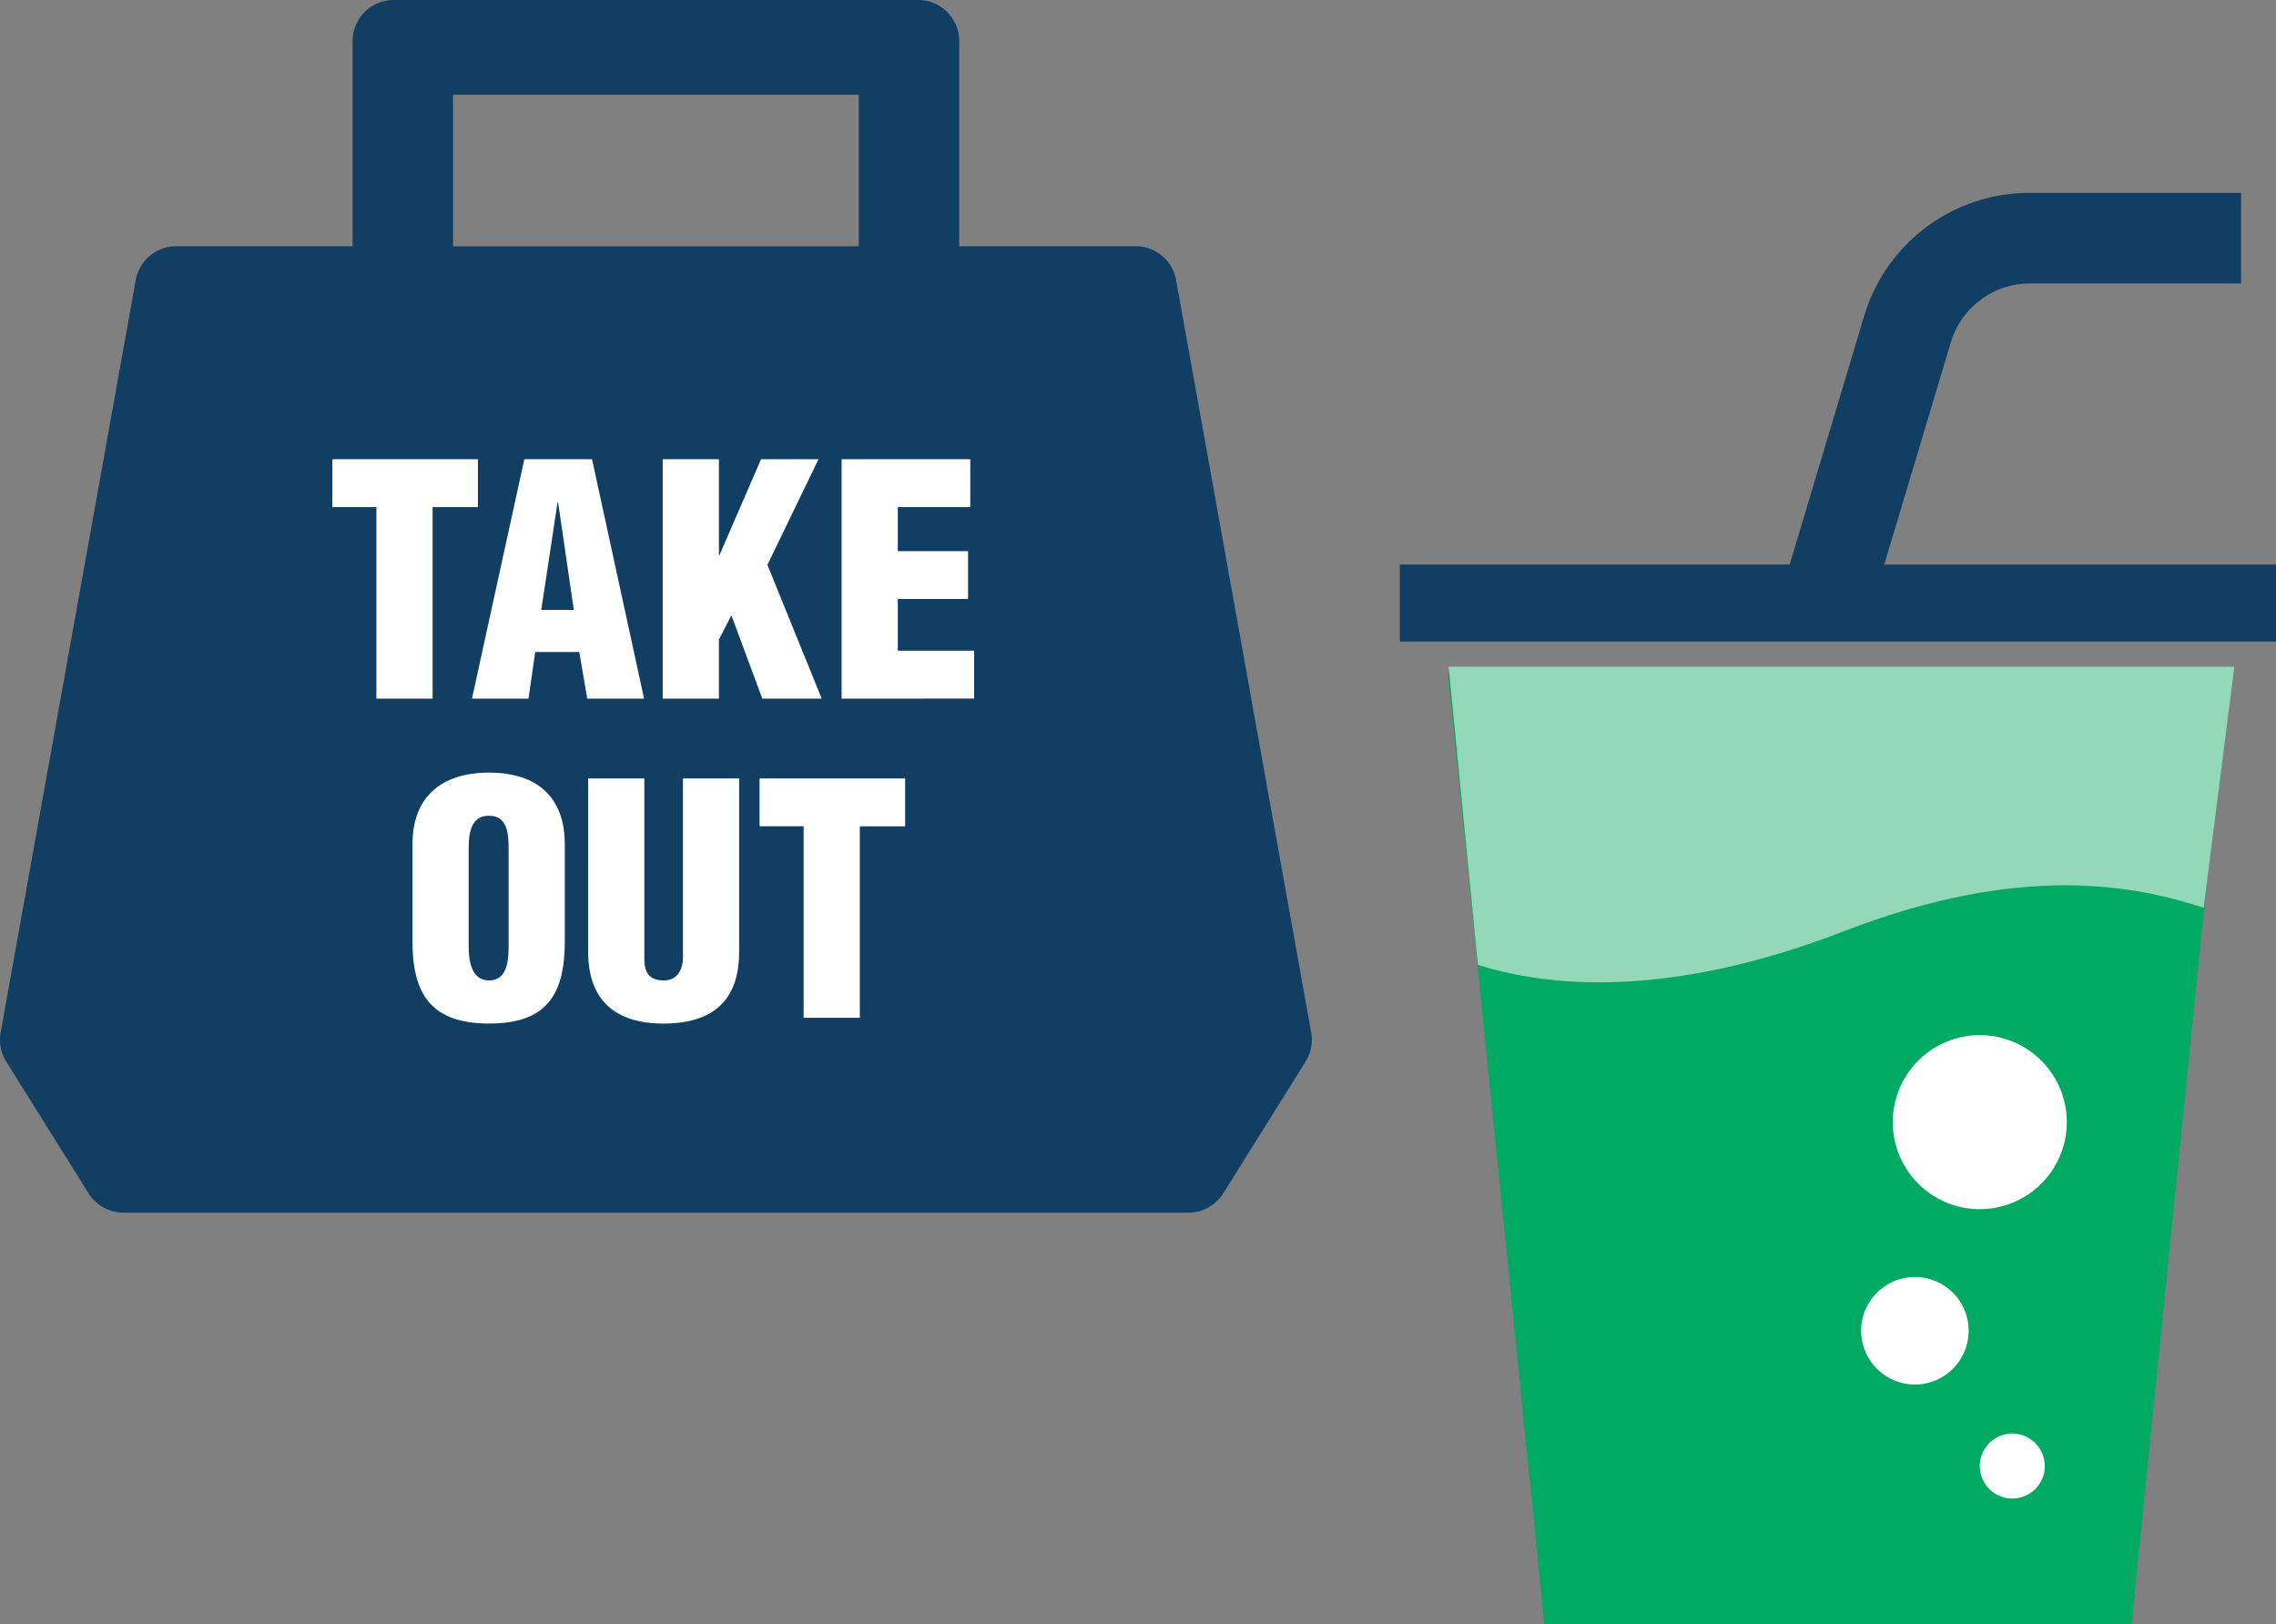 <svg xmlns="http://www.w3.org/2000/svg" xmlns:xlink="http://www.w3.org/1999/xlink" width="184.93" height="132.001" viewBox="0 0 184.93 132.001">
  <rect x="0" y="0" width="184.93" height="132.001" fill="#808080" stroke="none"/>
  <defs>
    <clipPath id="clip-path">
      <rect id="長方形_628" data-name="長方形 628" width="184.93" height="132.001" fill="none"/>
    </clipPath>
  </defs>
  <g id="グループ_1170" data-name="グループ 1170" transform="translate(0 0)">
    <g id="グループ_1169" data-name="グループ 1169" transform="translate(0 0)" clip-path="url(#clip-path)">
      <path id="パス_4863" data-name="パス 4863" d="M106.538,83.907,95.562,22.76a3.342,3.342,0,0,0-3.288-2.752H77.939V3.341A3.34,3.34,0,0,0,74.6,0H31.991a3.342,3.342,0,0,0-3.341,3.341V20.008H14.317a3.344,3.344,0,0,0-3.29,2.752L.053,83.907a3.345,3.345,0,0,0,.454,2.362l6.69,10.7a3.343,3.343,0,0,0,2.834,1.571H96.557a3.338,3.338,0,0,0,2.834-1.571l6.69-10.7a3.356,3.356,0,0,0,.456-2.362M36.81,7.7H69.778V20.01H36.81Z" transform="translate(0 0)" fill="#113e63"/>
      <path id="パス_4864" data-name="パス 4864" d="M13.788,19.053H25.616v3.892H21.934V38.509H17.368V22.944h-3.58Z" transform="translate(13.216 18.262)" fill="#fff"/>
      <path id="パス_4865" data-name="パス 4865" d="M19.581,38.507l4.254-19.454h5.5l4.228,19.454H28.945L28.3,34.721H24.718l-.546,3.786Zm7-15.927h-.051L25.21,31.3h2.646Z" transform="translate(18.769 18.262)" fill="#fff"/>
      <path id="パス_4866" data-name="パス 4866" d="M27.494,38.508V19.052H32.06v7.783h.051l3.373-7.783h4.669L36,27.639l4.411,10.87H35.587l-2.515-6.771L32.06,33.71v4.8Z" transform="translate(26.354 18.262)" fill="#fff"/>
      <path id="パス_4867" data-name="パス 4867" d="M34.916,38.508V19.052H45.37v3.892H39.481v3.58h5.707v3.89H39.481v4.2h6.2v3.892Z" transform="translate(33.468 18.262)" fill="#fff"/>
      <path id="パス_4868" data-name="パス 4868" d="M29.487,45.78c0,4.383-1.53,6.665-6.148,6.665s-6.226-2.282-6.226-6.665V37.868c0-3.735,2.231-5.811,6.226-5.811s6.148,2.076,6.148,5.811Zm-4.565-7.6c0-1.193-.1-2.621-1.608-2.621-1.453,0-1.635,1.428-1.635,2.621v7.989c0,1.116.182,2.775,1.661,2.775s1.582-1.659,1.582-2.775Z" transform="translate(16.403 30.727)" fill="#fff"/>
      <path id="パス_4869" data-name="パス 4869" d="M24.4,32.3h4.565V46.977c0,.936.286,1.739,1.582,1.739,1.193,0,1.557-1.038,1.557-1.868V32.3h4.565V46.382c0,3.294-1.479,5.836-6.148,5.836-3.866,0-6.122-1.841-6.122-5.836Z" transform="translate(23.39 30.956)" fill="#fff"/>
      <path id="パス_4870" data-name="パス 4870" d="M31.512,32.3H43.339v3.892H39.657V51.752H35.092V36.187h-3.58Z" transform="translate(30.205 30.956)" fill="#fff"/>
      <path id="パス_4871" data-name="パス 4871" d="M80.862,43.171,87.75,20.178a6.712,6.712,0,0,1,6.469-4.814H111.34V8H94.219A14.029,14.029,0,0,0,80.7,18.065L73.811,41.058Z" transform="translate(70.75 7.67)" fill="#113e63"/>
      <path id="パス_4872" data-name="パス 4872" d="M115.612,105.21H67.9L60.072,27.95h63.364Z" transform="translate(57.581 26.791)" fill="#00aa62"/>
      <rect id="長方形_627" data-name="長方形 627" width="71.19" height="6.259" transform="translate(113.739 45.873)" fill="#113e63"/>
      <path id="パス_4873" data-name="パス 4873" d="M92.2,49.163c14.519-5.615,23.7-3.713,29.247-1.915l2.493-19.585H60.1l2.376,24.225c5.58,1.769,15.351,2.836,29.73-2.724" transform="translate(57.605 26.514)" fill="#93d8b9"/>
      <path id="パス_4874" data-name="パス 4874" d="M92.665,50.019a7.07,7.07,0,1,1-7.07-7.07,7.07,7.07,0,0,1,7.07,7.07" transform="translate(75.267 41.167)" fill="#fff"/>
      <path id="パス_4875" data-name="パス 4875" d="M85.947,57.351a4.368,4.368,0,1,1-4.368-4.368,4.367,4.367,0,0,1,4.368,4.368" transform="translate(74.01 50.785)" fill="#fff"/>
      <path id="パス_4876" data-name="パス 4876" d="M87.414,62.119a2.64,2.64,0,1,1-2.64-2.64,2.64,2.64,0,0,1,2.64,2.64" transform="translate(78.728 57.012)" fill="#fff"/>
    </g>
  </g>
</svg>
